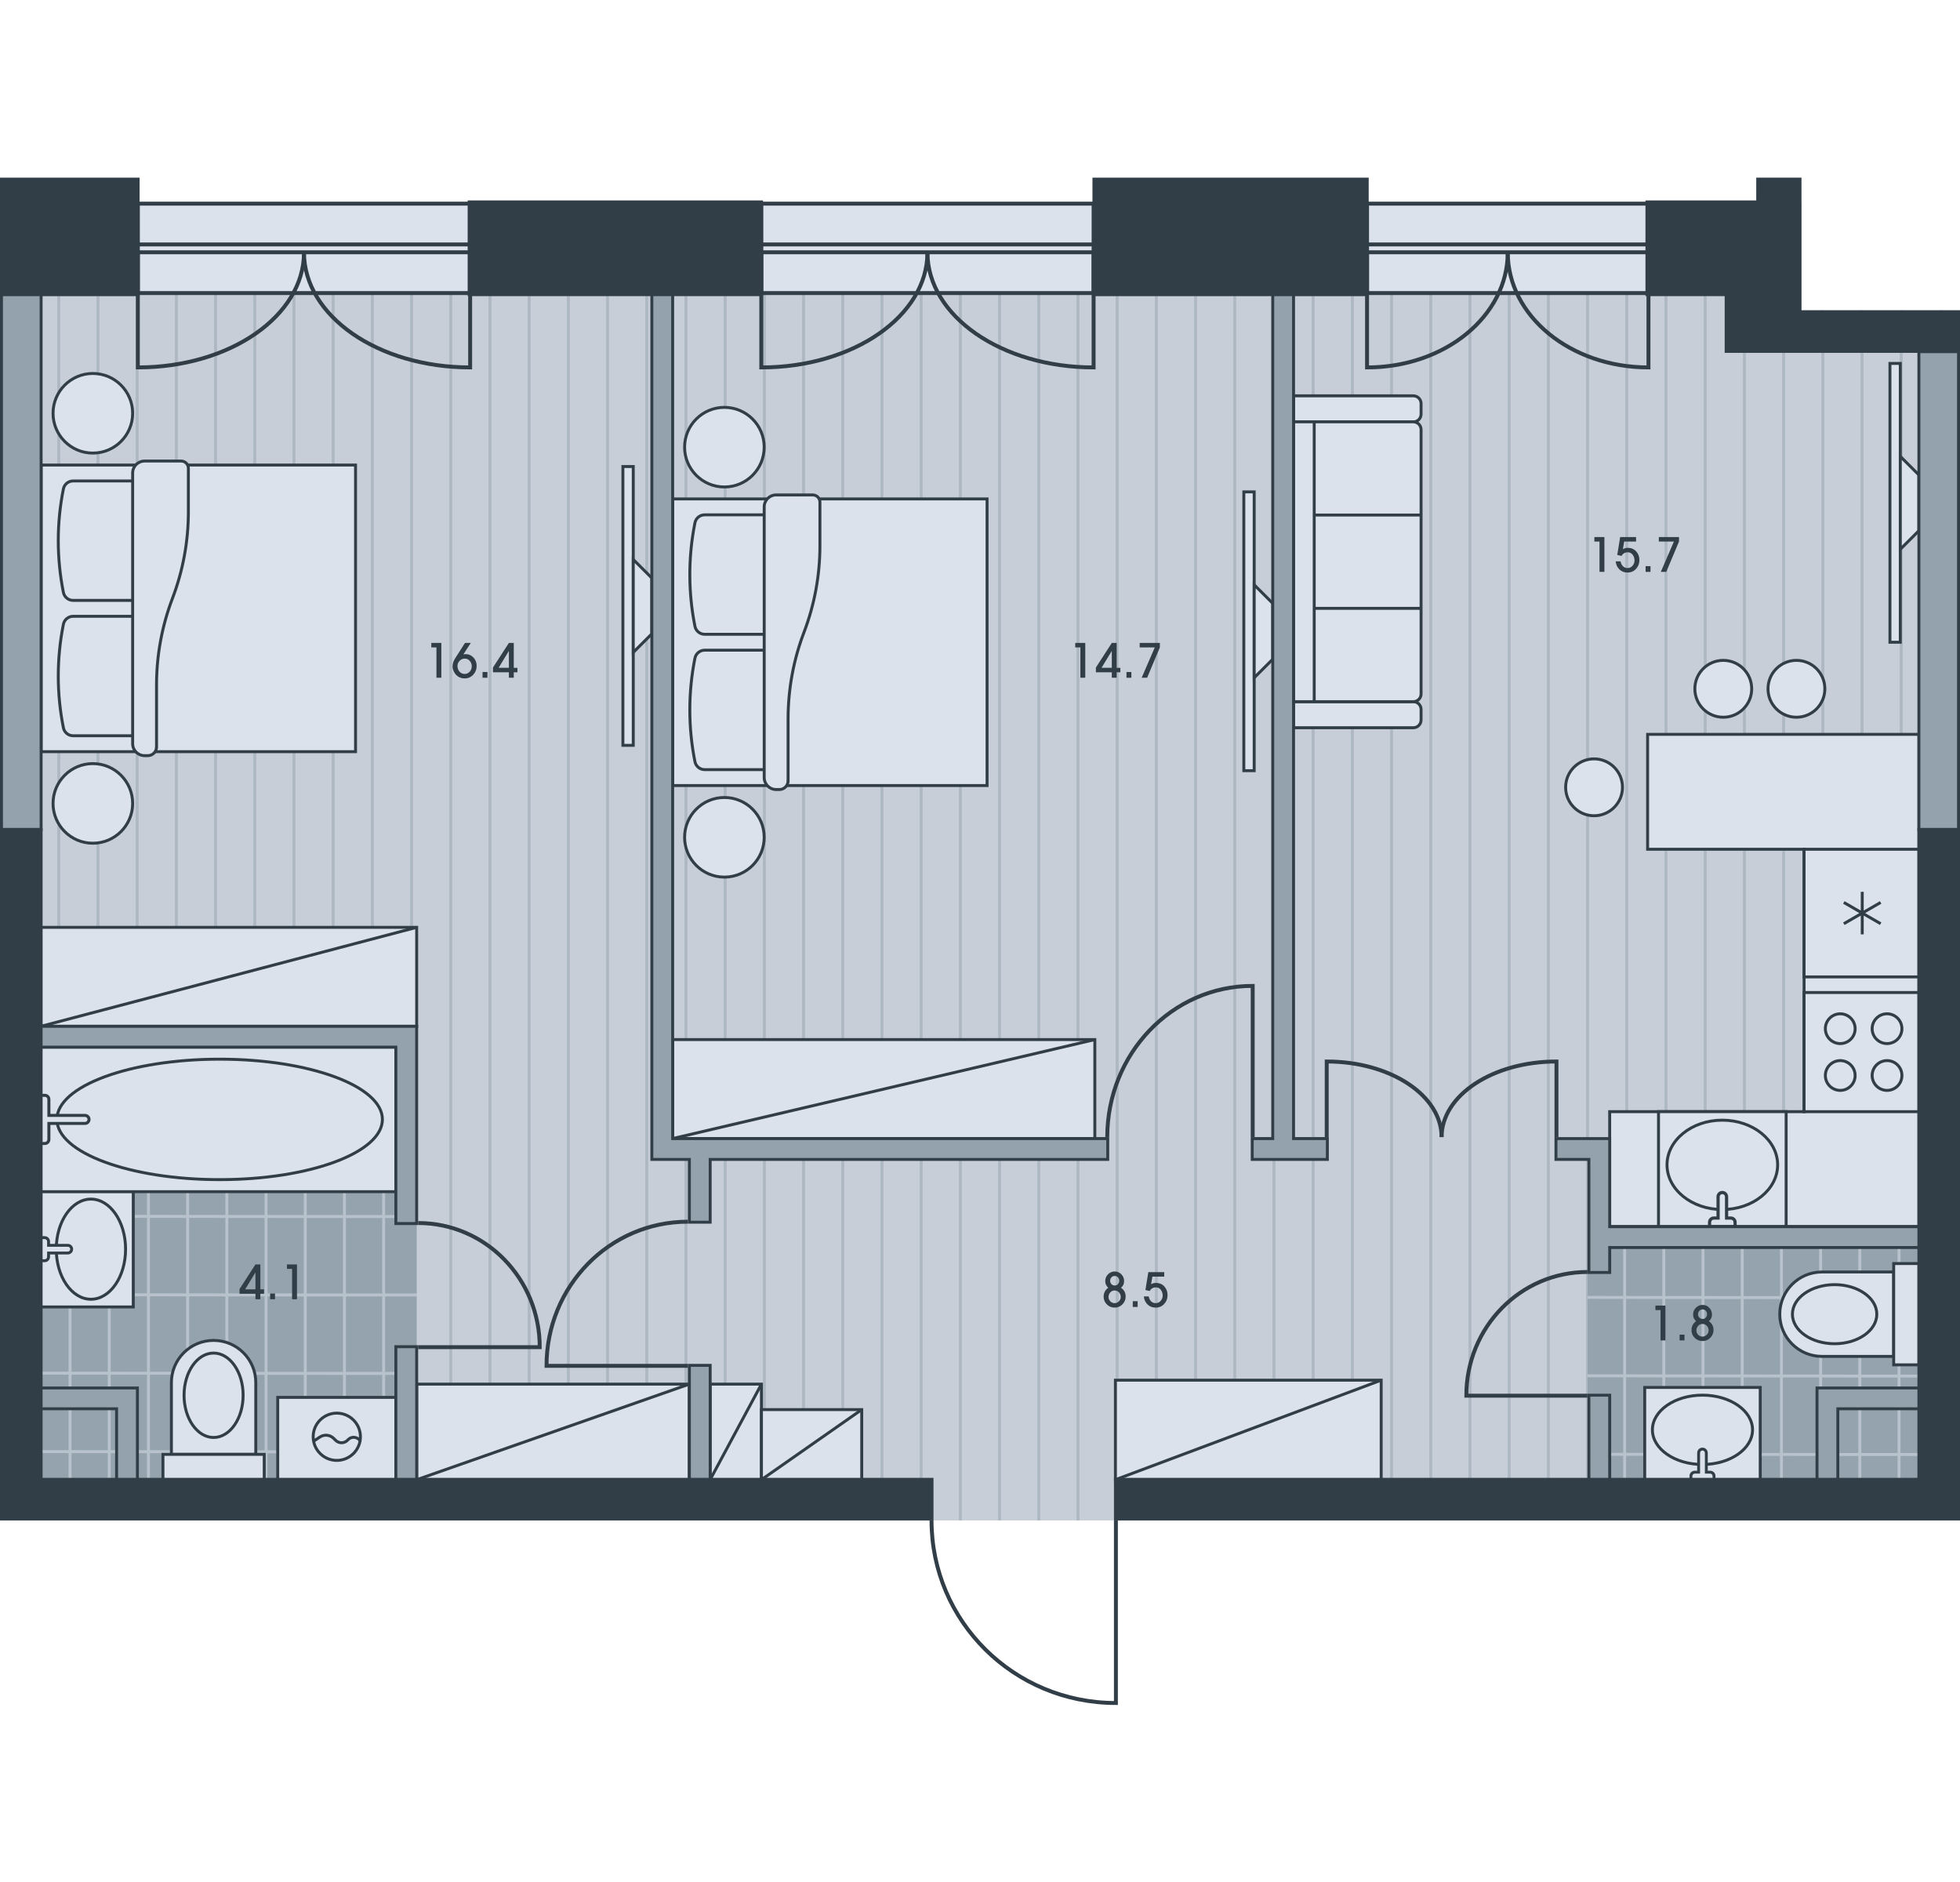 <?xml version="1.0" encoding="utf-8"?>
<!-- Generator: Adobe Illustrator 24.2.0, SVG Export Plug-In . SVG Version: 6.00 Build 0)  -->
<!DOCTYPE svg PUBLIC "-//W3C//DTD SVG 1.1//EN" "http://www.w3.org/Graphics/SVG/1.1/DTD/svg11.dtd">
<svg version="1.1" id="Слой_1" xmlns:x="http://ns.adobe.com/Extensibility/1.0/" xmlns:i="http://ns.adobe.com/AdobeIllustrator/10.0/" xmlns:graph="http://ns.adobe.com/Graphs/1.0/"
	 xmlns="http://www.w3.org/2000/svg" xmlns:xlink="http://www.w3.org/1999/xlink" x="0px" y="0px" viewBox="0 0 500 480"
	 style="enable-background:new 0 0 500 480;" xml:space="preserve">
<style type="text/css">
	.st0{fill:#C8CED7;}
	.st1{clip-path:url(#SVGID_2_);}
	.st2{opacity:0.5;fill:none;stroke:#95A3AE;stroke-width:0.75;enable-background:new    ;}
	.st3{fill:#95A3AE;}
	.st4{opacity:0.5;clip-path:url(#SVGID_4_);}
	.st5{fill:none;stroke:#DCE2EB;stroke-width:0.75;stroke-miterlimit:10;}
	.st6{opacity:0.5;clip-path:url(#SVGID_6_);}
	.st7{fill:#DCE2EB;stroke:#313E48;stroke-width:0.75;}
	.st8{fill-rule:evenodd;clip-rule:evenodd;fill:#DCE2EB;}
	.st9{fill:#313E48;}
	.st10{fill:none;stroke:#313E48;stroke-width:0.75;}
	.st11{fill:#DCE2EB;stroke:#313E48;}
	.st12{fill:none;stroke:#313E48;}
	.st13{fill-rule:evenodd;clip-rule:evenodd;fill:#94A2AD;}
	.st14{fill-rule:evenodd;clip-rule:evenodd;fill:#313E48;}
</style>
<g id="Floor_8_">
	<polygon id="Floor_10_" class="st0" points="459.561,79.131 459.561,51.94 0.02,51.94 
		0.02,387.789 500,387.789 500,79.131 	"/>
	<g id="Pattern_2_">
		<g>
			<defs>
				<polygon id="SVGID_1_" points="459.561,79.131 459.561,51.94 0.02,51.94 0.02,387.789 
					500,387.789 500,79.131 				"/>
			</defs>
			<clipPath id="SVGID_2_">
				<use xlink:href="#SVGID_1_"  style="overflow:visible;"/>
			</clipPath>
			<g id="Pattern_6_" class="st1">
				<line class="st2" x1="24.991" y1="-0" x2="24.991" y2="480"/>
				<line class="st2" x1="34.991" y1="-0" x2="34.991" y2="480"/>
				<line class="st2" x1="44.991" y1="-0" x2="44.991" y2="480"/>
				<line class="st2" x1="54.991" y1="-0" x2="54.991" y2="480"/>
				<line class="st2" x1="64.991" y1="-0" x2="64.991" y2="480"/>
				<line class="st2" x1="74.991" y1="-0" x2="74.991" y2="480"/>
				<line class="st2" x1="84.991" y1="-0" x2="84.991" y2="480"/>
				<line class="st2" x1="94.991" y1="-0" x2="94.991" y2="480"/>
				<line class="st2" x1="104.991" y1="-0" x2="104.991" y2="480"/>
				<line class="st2" x1="114.991" y1="-0" x2="114.991" y2="480"/>
				<line class="st2" x1="4.995" y1="-0" x2="4.995" y2="480"/>
				<line class="st2" x1="14.995" y1="-0" x2="14.995" y2="480"/>
				<line class="st2" x1="124.991" y1="-0" x2="124.991" y2="480"/>
				<line class="st2" x1="134.991" y1="-0" x2="134.991" y2="480"/>
				<line class="st2" x1="144.991" y1="-0" x2="144.991" y2="480"/>
				<line class="st2" x1="154.991" y1="-0" x2="154.991" y2="480"/>
				<line class="st2" x1="164.991" y1="-0" x2="164.991" y2="480"/>
				<line class="st2" x1="174.991" y1="-0" x2="174.991" y2="480"/>
				<line class="st2" x1="184.991" y1="-0" x2="184.991" y2="480"/>
				<line class="st2" x1="194.991" y1="-0" x2="194.991" y2="480"/>
				<line class="st2" x1="204.991" y1="-0" x2="204.991" y2="480"/>
				<line class="st2" x1="214.991" y1="-0" x2="214.991" y2="480"/>
				<line class="st2" x1="224.991" y1="-0" x2="224.991" y2="480"/>
				<line class="st2" x1="234.991" y1="-0" x2="234.991" y2="480"/>
				<line class="st2" x1="244.991" y1="-0" x2="244.991" y2="480"/>
				<line class="st2" x1="254.991" y1="-0" x2="254.991" y2="480"/>
				<line class="st2" x1="264.991" y1="-0" x2="264.991" y2="480"/>
				<line class="st2" x1="274.991" y1="-0" x2="274.991" y2="480"/>
				<line class="st2" x1="284.991" y1="-0" x2="284.991" y2="480"/>
				<line class="st2" x1="294.991" y1="-0" x2="294.991" y2="480"/>
				<line class="st2" x1="304.991" y1="-0" x2="304.991" y2="480"/>
				<line class="st2" x1="314.991" y1="-0" x2="314.991" y2="480"/>
				<line class="st2" x1="324.991" y1="-0" x2="324.991" y2="480"/>
				<line class="st2" x1="334.991" y1="-0" x2="334.991" y2="480"/>
				<line class="st2" x1="344.991" y1="-0" x2="344.991" y2="480"/>
				<line class="st2" x1="354.991" y1="-0" x2="354.991" y2="480"/>
				<line class="st2" x1="364.991" y1="-0" x2="364.991" y2="480"/>
				<line class="st2" x1="374.991" y1="-0" x2="374.991" y2="480"/>
				<line class="st2" x1="384.991" y1="-0" x2="384.991" y2="480"/>
				<line class="st2" x1="394.991" y1="-0" x2="394.991" y2="480"/>
				<line class="st2" x1="404.991" y1="-0" x2="404.991" y2="480"/>
				<line class="st2" x1="414.991" y1="-0" x2="414.991" y2="480"/>
				<line class="st2" x1="424.991" y1="-0" x2="424.991" y2="480"/>
				<line class="st2" x1="434.995" y1="-0" x2="434.995" y2="480"/>
				<line class="st2" x1="445.005" y1="-0" x2="445.005" y2="480"/>
				<line class="st2" x1="455.005" y1="-0" x2="455.005" y2="480"/>
				<line class="st2" x1="465.005" y1="-0" x2="465.005" y2="480"/>
				<line class="st2" x1="475.005" y1="-0" x2="475.005" y2="480"/>
				<line class="st2" x1="485.005" y1="-0" x2="485.005" y2="480"/>
				<line class="st2" x1="495.005" y1="-0" x2="495.005" y2="480"/>
			</g>
		</g>
	</g>
</g>
<g id="Wet_floor_3_">
	<g id="Wet_floor_5_">
		<rect id="Floor_7_" x="4.178" y="264.41" class="st3" width="102.127" height="117.947"/>
		<g id="Pattern_1_">
			<g>
				<defs>
					<rect id="SVGID_3_" x="4.178" y="264.41" width="102.127" height="117.947"/>
				</defs>
				<clipPath id="SVGID_4_">
					<use xlink:href="#SVGID_3_"  style="overflow:visible;"/>
				</clipPath>
				<g id="Wet_pattern_4_" class="st4">
					<line class="st5" x1="187.871" y1="452.655" x2="187.871" y2="260.142"/>
					<line class="st5" x1="177.871" y1="452.655" x2="177.871" y2="260.142"/>
					<line class="st5" x1="167.871" y1="452.655" x2="167.871" y2="260.142"/>
					<line class="st5" x1="157.871" y1="452.655" x2="157.871" y2="260.142"/>
					<line class="st5" x1="147.871" y1="452.655" x2="147.871" y2="260.142"/>
					<line class="st5" x1="137.871" y1="452.655" x2="137.871" y2="260.142"/>
					<line class="st5" x1="127.871" y1="452.655" x2="127.871" y2="260.142"/>
					<line class="st5" x1="117.871" y1="452.655" x2="117.871" y2="260.142"/>
					<line class="st5" x1="107.871" y1="452.655" x2="107.871" y2="260.142"/>
					<line class="st5" x1="97.871" y1="452.655" x2="97.871" y2="260.142"/>
					<line class="st5" x1="87.871" y1="452.655" x2="87.871" y2="260.142"/>
					<line class="st5" x1="77.871" y1="452.655" x2="77.871" y2="260.142"/>
					<line class="st5" x1="67.871" y1="452.655" x2="67.871" y2="260.142"/>
					<line class="st5" x1="57.871" y1="452.655" x2="57.871" y2="260.142"/>
					<line class="st5" x1="47.871" y1="452.655" x2="47.871" y2="260.142"/>
					<line class="st5" x1="37.871" y1="452.655" x2="37.871" y2="260.142"/>
					<line class="st5" x1="27.871" y1="452.655" x2="27.871" y2="260.142"/>
					<line class="st5" x1="17.871" y1="452.655" x2="17.871" y2="260.142"/>
					<line class="st5" x1="7.871" y1="452.655" x2="7.871" y2="260.142"/>
					<line class="st5" x1="-2.129" y1="452.655" x2="-2.129" y2="260.142"/>
					<line class="st5" x1="-12.129" y1="452.655" x2="-12.129" y2="260.142"/>
					<line class="st5" x1="-22.129" y1="452.655" x2="-22.129" y2="260.142"/>
					<path class="st5" d="M200.537,350.266c-77.063,0.046-154.626,0.046-231.881-0.11"/>
					<path class="st5" d="M200.537,370.266c-77.063,0.046-154.626,0.046-231.881-0.11"/>
					<path class="st5" d="M200.537,390.266c-77.063,0.046-154.626,0.046-231.881-0.11"/>
					<path class="st5" d="M200.537,410.266c-77.063,0.046-154.626,0.046-231.881-0.11"/>
					<path class="st5" d="M200.537,430.266c-77.063,0.046-154.626,0.046-231.881-0.11"/>
					<path class="st5" d="M200.537,450.259c-77.063,0.046-154.626,0.046-231.881-0.11"/>
					<path class="st5" d="M200.537,270.259c-77.063,0.053-154.626,0.053-231.881-0.127"/>
					<path class="st5" d="M200.537,290.259c-77.063,0.053-154.626,0.053-231.881-0.127"/>
					<path class="st5" d="M200.537,310.259c-77.063,0.053-154.626,0.053-231.881-0.127"/>
					<path class="st5" d="M200.537,330.259c-77.063,0.053-154.626,0.053-231.881-0.127"/>
				</g>
			</g>
		</g>
	</g>
	<g id="Wet_floor_4_">
		<rect id="Floor_4_" x="404.991" y="313.031" class="st3" width="90.014" height="69.326"/>
		<g id="Pattern">
			<g>
				<defs>
					<rect id="SVGID_5_" x="404.991" y="313.031" width="90.014" height="69.326"/>
				</defs>
				<clipPath id="SVGID_6_">
					<use xlink:href="#SVGID_5_"  style="overflow:visible;"/>
				</clipPath>
				<g id="Wet_pattern_3_" class="st6">
					<line class="st5" x1="574.448" y1="473.33" x2="574.448" y2="280.816"/>
					<line class="st5" x1="564.448" y1="473.33" x2="564.448" y2="280.816"/>
					<line class="st5" x1="554.448" y1="473.33" x2="554.448" y2="280.816"/>
					<line class="st5" x1="544.448" y1="473.33" x2="544.448" y2="280.816"/>
					<line class="st5" x1="534.448" y1="473.33" x2="534.448" y2="280.816"/>
					<line class="st5" x1="524.448" y1="473.33" x2="524.448" y2="280.816"/>
					<line class="st5" x1="514.448" y1="473.33" x2="514.448" y2="280.816"/>
					<line class="st5" x1="504.448" y1="473.33" x2="504.448" y2="280.816"/>
					<line class="st5" x1="494.448" y1="473.33" x2="494.448" y2="280.816"/>
					<line class="st5" x1="484.448" y1="473.33" x2="484.448" y2="280.816"/>
					<line class="st5" x1="474.448" y1="473.33" x2="474.448" y2="280.816"/>
					<line class="st5" x1="464.448" y1="473.33" x2="464.448" y2="280.816"/>
					<line class="st5" x1="454.448" y1="473.33" x2="454.448" y2="280.816"/>
					<line class="st5" x1="444.448" y1="473.33" x2="444.448" y2="280.816"/>
					<line class="st5" x1="434.448" y1="473.33" x2="434.448" y2="280.816"/>
					<line class="st5" x1="424.448" y1="473.33" x2="424.448" y2="280.816"/>
					<line class="st5" x1="414.448" y1="473.33" x2="414.448" y2="280.816"/>
					<line class="st5" x1="404.448" y1="473.33" x2="404.448" y2="280.816"/>
					<line class="st5" x1="394.448" y1="473.33" x2="394.448" y2="280.816"/>
					<line class="st5" x1="384.448" y1="473.33" x2="384.448" y2="280.816"/>
					<line class="st5" x1="374.448" y1="473.33" x2="374.448" y2="280.816"/>
					<line class="st5" x1="364.448" y1="473.33" x2="364.448" y2="280.816"/>
					<path class="st5" d="M587.114,370.941c-77.063,0.046-154.626,0.046-231.881-0.11"/>
					<path class="st5" d="M587.114,390.941c-77.063,0.046-154.626,0.046-231.881-0.11"/>
					<path class="st5" d="M587.114,410.941c-77.063,0.046-154.626,0.046-231.881-0.11"/>
					<path class="st5" d="M587.114,430.941c-77.063,0.046-154.626,0.046-231.881-0.11"/>
					<path class="st5" d="M587.114,450.941c-77.063,0.046-154.626,0.046-231.881-0.11"/>
					<path class="st5" d="M587.114,470.934c-77.063,0.046-154.626,0.046-231.881-0.11"/>
					<path class="st5" d="M587.114,290.933c-77.063,0.053-154.626,0.053-231.881-0.127"/>
					<path class="st5" d="M587.114,310.933c-77.063,0.053-154.626,0.053-231.881-0.127"/>
					<path class="st5" d="M587.114,330.933c-77.063,0.053-154.626,0.053-231.881-0.127"/>
					<path class="st5" d="M587.114,350.933c-77.063,0.053-154.626,0.053-231.881-0.127"/>
				</g>
			</g>
		</g>
	</g>
</g>
<g id="Furniture_1_">
	<g>
		<polygon class="st7" points="489.542,187.296 420.308,187.296 420.308,216.599 460.224,216.599 
			460.224,283.526 410.632,283.526 410.632,312.83 489.542,312.83 489.528,216.599 
			489.542,216.599 		"/>
		<g id="TV_2_21_">
			<rect id="Rectangle_61_x5F_2_21_" x="158.903" y="118.988" class="st7" width="2.641" height="71.109"/>
			<path id="Rectangle_62_x5F_2_21_" class="st7" d="M166.285,147.432l-4.741-4.741v23.703l4.741-4.741
				L166.285,147.432z"/>
		</g>
		<g id="TV_2_20_">
			<rect id="Rectangle_61_x5F_2_20_" x="317.305" y="125.452" class="st7" width="2.641" height="71.109"/>
			<path id="Rectangle_62_x5F_2_20_" class="st7" d="M324.687,153.896l-4.741-4.741v23.703l4.741-4.741
				V153.896z"/>
		</g>
		<g id="TV_2_19_">
			<rect id="Rectangle_61_x5F_2_19_" x="482.128" y="92.691" class="st7" width="2.641" height="71.109"/>
			<path id="Rectangle_62_x5F_2_19_" class="st7" d="M489.51,121.135l-4.741-4.741v23.703l4.741-4.741
				V121.135z"/>
		</g>
		<g id="Sink_14_">
			<rect id="Rectangle_71_14_" x="10.423" y="303.863" class="st7" width="23.577" height="29.471"/>
			<ellipse id="Ellipse_9_x5F_3_14_" class="st7" cx="23.194" cy="318.599" rx="8.841" ry="12.771"/>
			<g id="Faucet_2_14_">
				<path class="st8" d="M10.423,318.599l-0,2.947h0.982c0.542,0,0.982-0.44,0.982-0.982
					l0-0.982h4.912c0.542,0,0.982-0.44,0.982-0.982
					c0-0.542-0.44-0.982-0.982-0.982h-4.912l0-0.982
					c0-0.542-0.44-0.982-0.982-0.982h-0.982L10.423,318.599z"/>
				<path class="st9" d="M10.423,321.546h-0.368v0.368h0.368V321.546z M12.388,319.581v-0.368
					H12.019v0.368H12.388z M12.388,317.617H12.019v0.368h0.368V317.617z M10.423,315.652
					v-0.368h-0.368v0.368H10.423z M10.792,321.546l0-2.947h-0.737l-0,2.947
					H10.792z M11.405,321.178H10.423l-0,0.737h0.982L11.405,321.178z M12.019,320.564
					c0,0.339-0.275,0.614-0.614,0.614l-0,0.737
					c0.746,0,1.351-0.605,1.351-1.351H12.019z M12.019,319.581l-0,0.982h0.737
					l0-0.982H12.019z M17.3,319.213h-4.912l-0,0.737h4.912V319.213z
					 M17.914,318.599c0,0.339-0.275,0.614-0.614,0.614v0.737
					c0.746,0,1.351-0.605,1.351-1.351H17.914z M17.3,317.985
					c0.339,0,0.614,0.275,0.614,0.614h0.737c0-0.746-0.605-1.351-1.351-1.351V317.985
					z M12.388,317.985h4.912v-0.737h-4.912L12.388,317.985z M12.019,316.634
					l-0,0.982h0.737l0-0.982H12.019z M11.405,316.02
					c0.339,0,0.614,0.275,0.614,0.614h0.737c0-0.746-0.605-1.351-1.351-1.351
					V316.02z M10.423,316.02h0.982v-0.737h-0.982V316.02z M10.792,318.599
					l0-2.947h-0.737l-0,2.947H10.792z"/>
			</g>
		</g>
		<g id="WC_14_">
			<path id="Rectangle_66_14_" class="st7" d="M65.251,352.631c0-5.945-4.819-10.764-10.764-10.764
				c-5.945,0-10.764,4.819-10.764,10.764l0,18.3h21.529L65.251,352.631z"/>
			<ellipse id="Ellipse_9_14_" class="st7" cx="54.487" cy="355.86" rx="7.535" ry="10.764"/>
			<rect id="Rectangle_67_14_" x="41.569" y="370.931" class="st7" width="25.835" height="6.459"/>
		</g>
		<g id="Sink_13_">
			<rect id="Rectangle_71_13_" x="419.568" y="353.865" class="st7" width="29.471" height="23.577"/>
			<ellipse id="Ellipse_9_x5F_3_13_" class="st7" cx="434.304" cy="364.671" rx="12.771" ry="8.841"/>
			<g id="Faucet_2_13_">
				<path class="st8" d="M434.304,377.442h2.947v-0.982c0-0.542-0.44-0.982-0.982-0.982
					h-0.982v-4.912c0-0.542-0.44-0.982-0.982-0.982s-0.982,0.44-0.982,0.982
					v4.912h-0.982c-0.542,0-0.982,0.44-0.982,0.982v0.982H434.304z"/>
				<path class="st9" d="M437.251,377.442v0.368h0.368v-0.368H437.251z M435.286,375.477
					h-0.368v0.368h0.368V375.477z M433.322,375.477v0.368h0.368v-0.368H433.322z
					 M431.357,377.442h-0.368v0.368h0.368V377.442z M437.251,377.073h-2.947v0.737h2.947
					V377.073z M436.883,376.459v0.982h0.737v-0.982H436.883z M436.269,375.845
					c0.339,0,0.614,0.275,0.614,0.614h0.737c0-0.746-0.605-1.351-1.351-1.351V375.845z
					 M435.286,375.845h0.982v-0.737h-0.982V375.845z M434.918,370.565v4.912h0.737
					v-4.912H434.918z M434.304,369.951c0.339,0,0.614,0.275,0.614,0.614h0.737
					c0-0.746-0.605-1.351-1.351-1.351V369.951z M433.69,370.565
					c0-0.339,0.275-0.614,0.614-0.614v-0.737c-0.746,0-1.351,0.605-1.351,1.351
					H433.69z M433.69,375.477v-4.912h-0.737v4.912H433.69z M432.339,375.845h0.982
					v-0.737h-0.982V375.845z M431.725,376.459c0-0.339,0.275-0.614,0.614-0.614v-0.737
					c-0.746,0-1.351,0.605-1.351,1.351L431.725,376.459z M431.725,377.442v-0.982
					l-0.737-0v0.982H431.725z M434.304,377.073h-2.947v0.737h2.947V377.073z"/>
			</g>
		</g>
		<g id="WC_13_">
			<path id="Rectangle_66_13_" class="st7" d="M464.784,324.417c-5.945,0-10.764,4.819-10.764,10.764
				c0,5.945,4.819,10.764,10.764,10.764l18.3-0l-0-21.529L464.784,324.417z"/>
			<ellipse id="Ellipse_9_13_" class="st7" cx="468.013" cy="335.182" rx="10.764" ry="7.535"/>
			<rect id="Rectangle_67_13_" x="483.083" y="322.264" class="st7" width="6.459" height="25.835"/>
		</g>
		<g id="Bath_7_">
			<rect id="Rectangle_69_7_" x="10.422" y="267.069" class="st7" width="90.569" height="36.865"/>
			<ellipse id="Ellipse_10_7_" class="st7" cx="56.035" cy="285.502" rx="41.517" ry="15.361"/>
			<g id="Faucet_7_">
				<path class="st8" d="M10.422,285.502l-0,6.144h1.024
					c0.565,0,1.024-0.459,1.024-1.024l0-4.096h9.216
					c0.565,0,1.024-0.459,1.024-1.024s-0.459-1.024-1.024-1.024h-9.216
					l0-4.096c0-0.565-0.459-1.024-1.024-1.024H10.422L10.422,285.502z"/>
				<path class="st9" d="M10.422,291.646h-0.384v0.384h0.384V291.646z M12.47,286.526v-0.384
					h-0.384v0.384H12.47z M12.47,284.478h-0.384v0.384h0.384V284.478z
					 M10.422,279.357l0-0.384h-0.384v0.384H10.422z M10.806,291.646l0-6.144
					H10.038l-0,6.144H10.806z M11.446,291.262h-1.024v0.768h1.024L11.446,291.262z
					 M12.086,290.622c0,0.353-0.287,0.64-0.64,0.64l-0,0.768
					c0.777,0,1.408-0.631,1.408-1.408H12.086z M12.086,286.526l-0,4.096h0.768
					l0-4.096H12.086z M21.686,286.142h-9.216v0.768h9.216V286.142z M22.326,285.502
					c-0,0.353-0.287,0.64-0.64,0.64v0.768c0.777,0,1.408-0.631,1.408-1.408
					H22.326z M21.686,284.862c0.353,0,0.64,0.287,0.64,0.64h0.768
					c0-0.777-0.631-1.408-1.408-1.408V284.862z M12.47,284.862h9.216v-0.768
					l-9.216-0V284.862z M12.086,280.381l-0,4.096h0.768l0-4.096H12.086z
					 M11.446,279.741c0.353,0,0.64,0.287,0.64,0.64h0.768
					c0-0.777-0.631-1.408-1.408-1.408V279.741z M10.422,279.741h1.024v-0.768
					H10.422L10.422,279.741z M10.806,285.502l0-6.144h-0.768l-0,6.144H10.806z"/>
			</g>
		</g>
		<g id="Wardrobe_2_42_">
			<rect id="Rectangle_65_x5F_2_42_" x="10.442" y="236.515" class="st7" width="95.855" height="25.243"/>
			<path id="Vector_3_x5F_2_42_" class="st10" d="M10.442,261.759l95.855-25.243"/>
		</g>
		<g id="Wardrobe_2_41_">
			<rect id="Rectangle_65_x5F_2_41_" x="171.605" y="265.142" class="st7" width="107.689" height="25.243"/>
			<path id="Vector_3_x5F_2_41_" class="st10" d="M171.605,290.385l107.689-25.243"/>
		</g>
		<g id="Wardrobe_2_40_">
			<rect id="Rectangle_65_x5F_2_40_" x="106.305" y="353.018" class="st7" width="69.54" height="24.375"/>
			<path id="Vector_3_x5F_2_40_" class="st10" d="M106.305,377.393l69.54-24.375"/>
		</g>
		<g id="Wardrobe_2_39_">
			<rect id="Rectangle_65_x5F_2_39_" x="284.544" y="352.011" class="st7" width="67.797" height="25.382"/>
			<path id="Vector_3_x5F_2_39_" class="st10" d="M284.544,377.393l67.797-25.382"/>
		</g>
		<g id="Wardrobe_2_38_">
			<rect id="Rectangle_65_x5F_2_38_" x="181.158" y="353.018" class="st7" width="13.087" height="24.375"/>
			<path id="Vector_3_x5F_2_38_" class="st10" d="M181.158,377.393l13.087-24.375"/>
		</g>
		<g id="Wardrobe_2_37_">
			<rect id="Rectangle_65_x5F_2_37_" x="194.245" y="359.515" class="st7" width="25.584" height="17.877"/>
			<path id="Vector_3_x5F_2_37_" class="st10" d="M194.245,377.393l25.584-17.877"/>
		</g>
		<g id="Fridge_6_">
			<rect id="Rectangle_76_6_" x="460.224" y="216.599" class="st7" width="29.303" height="32.559"/>
			<path id="Vector_4_7_" class="st10" d="M479.76,235.592l-9.399-5.427 M479.76,230.166
				l-9.399,5.427 M475.061,238.306v-10.853"/>
		</g>
		<g id="Sink_3_6_">
			<rect id="Rectangle_71_x5F_4_6_" x="423.089" y="283.525" class="st7" width="32.559" height="29.303"/>
			<ellipse id="Ellipse_9_x5F_6_6_" class="st7" cx="439.369" cy="297.091" rx="14.109" ry="11.396"/>
			<g id="Faucet_4_6_">
				<path class="st8" d="M439.369,312.828h-3.256v-1.085c0-0.599,0.486-1.085,1.085-1.085
					h1.085v-5.427c0-0.599,0.486-1.085,1.085-1.085s1.085,0.486,1.085,1.085v5.427
					h1.085c0.599,0,1.085,0.486,1.085,1.085v1.085H439.369z"/>
				<path class="st9" d="M436.113,312.828l0,0.407h-0.407v-0.407H436.113z
					 M439.369,312.828v0.407V312.828z M436.113,311.743h-0.407H436.113z M437.198,310.657
					v0.407V310.657z M438.283,310.657h0.407v0.407h-0.407V310.657z M440.454,310.657
					v0.407h-0.407v-0.407H440.454z M442.625,311.743h-0.407H442.625z M442.625,312.828
					h0.407v0.407h-0.407V312.828z M436.113,312.421h3.256v0.814h-3.256
					L436.113,312.421z M436.52,311.743v1.085h-0.814v-1.085H436.52z M437.198,311.064
					c-0.374,0-0.678,0.304-0.678,0.678h-0.814c0-0.824,0.669-1.492,1.492-1.492
					V311.064z M438.283,311.064h-1.085v-0.814l1.085-0V311.064z M438.69,305.231
					l0,5.427h-0.814v-5.427H438.69z M439.369,304.552
					c-0.374,0-0.678,0.304-0.678,0.678h-0.814c0-0.824,0.669-1.492,1.492-1.492
					V304.552z M440.047,305.231c0-0.375-0.304-0.678-0.678-0.678v-0.814
					c0.824,0,1.492,0.668,1.492,1.492H440.047z M440.047,310.657v-5.427h0.814v5.427
					H440.047z M441.539,311.064h-1.085v-0.814h1.085V311.064z M442.218,311.743
					c0-0.375-0.304-0.678-0.678-0.678v-0.814c0.824,0,1.492,0.668,1.492,1.492
					H442.218z M442.218,312.828v-1.085h0.814v1.085H442.218z M439.369,312.421h3.256
					v0.814h-3.256V312.421z"/>
			</g>
		</g>
		<g id="Oven_6_">
			<rect id="Rectangle_77_6_" x="460.224" y="253.139" class="st7" width="29.303" height="30.389"/>
			<circle id="Ellipse_11_6_" class="st7" cx="469.45" cy="262.364" r="3.799"/>
			<circle id="Ellipse_13_6_" class="st7" cx="469.45" cy="274.303" r="3.799"/>
			<circle id="Ellipse_12_6_" class="st7" cx="481.388" cy="262.364" r="3.799"/>
			<circle id="Ellipse_14_6_" class="st7" cx="481.388" cy="274.303" r="3.799"/>
		</g>
		<g id="Sofa_6_">
			<path class="st7" d="M360.544,185.607h-30.555v-6.652h30.555
				c1.091,0,1.975,0.884,1.975,1.975v2.702
				C362.519,184.723,361.635,185.607,360.544,185.607z"/>
			<path class="st7" d="M360.544,107.606h-30.555v-6.652h30.555
				c1.091,0,1.975,0.884,1.975,1.975v2.702
				C362.519,106.722,361.635,107.606,360.544,107.606z"/>
			<path class="st7" d="M360.544,178.961h-30.555v-71.37h30.555
				c1.091,0,1.975,0.884,1.975,1.975v67.42
				C362.519,178.077,361.635,178.961,360.544,178.961z"/>
			<line class="st10" x1="335.163" y1="131.361" x2="362.26" y2="131.361"/>
			<line class="st10" x1="335.163" y1="155.159" x2="362.26" y2="155.159"/>
			<line class="st10" x1="335.258" y1="179.092" x2="335.258" y2="107.606"/>
		</g>
		<g id="Wash_6_">
			<rect id="Rectangle_71_x5F_3_6_" x="70.849" y="356.399" class="st7" width="30.141" height="21.098"/>
			<path id="Vector_3_7_" class="st10" d="M79.891,367.651l1.7-1.133
				c1.115-0.743,2.599-0.596,3.547,0.352l0.473,0.472
				c0.837,0.837,2.193,0.837,3.03,0l0.196-0.196
				c0.938-0.937,2.519-0.681,3.112,0.505 M79.891,366.445
				c0,3.33,2.699,6.028,6.028,6.028s6.028-2.699,6.028-6.028
				c0-3.329-2.699-6.028-6.028-6.028S79.891,363.116,79.891,366.445z"/>
		</g>
		<g id="Bed_2_13_">
			<rect id="Rectangle_54_x5F_2_13_" x="10.487" y="118.607" class="st7" width="80.211" height="73.104"/>
			<path id="Rectangle_59_x5F_2_13_" class="st7" d="M23.686,115.561L23.686,115.561
				c-5.608,0-10.153-4.546-10.153-10.153l0,0c0-5.608,4.546-10.153,10.153-10.153l0,0
				c5.608,0,10.153,4.546,10.153,10.153l0,0C33.839,111.015,29.294,115.561,23.686,115.561
				z"/>
			<path id="Rectangle_60_x5F_2_13_" class="st7" d="M23.686,215.063L23.686,215.063
				c-5.608,0-10.153-4.546-10.153-10.153l0,0c0-5.607,4.546-10.153,10.153-10.153l0,0
				c5.608,0,10.153,4.546,10.153,10.153l0,0
				C33.839,210.517,29.294,215.063,23.686,215.063z"/>
			<path id="Rectangle_56_x5F_2_13_" class="st10" d="M33.839,187.649H18.648
				c-1.203,0-2.239-0.849-2.475-2.03l0,0c-1.742-8.714-1.742-17.687,0-26.401l0,0
				c0.237-1.181,1.272-2.03,2.475-2.03h15.191"/>
			<path id="Rectangle_57_x5F_2_13_" class="st10" d="M33.839,153.128H18.648
				c-1.203,0-2.239-0.849-2.475-2.03l0,0c-1.742-8.714-1.742-17.687,0-26.401l0,0
				c0.237-1.181,1.272-2.03,2.475-2.03h15.191"/>
			<path id="Rectangle_55_x5F_2_13_" class="st7" d="M39.931,190.506c0,1.226-0.994,2.22-2.22,2.22
				h-0.826c-1.682,0-3.046-1.364-3.046-3.046v-69.043
				c0-1.682,1.364-3.046,3.046-3.046h9.332c1.014,0,1.837,0.822,1.837,1.837
				v11.123c0,7.542-1.377,15.021-4.061,22.069s-4.061,14.527-4.061,22.069V190.506z"/>
		</g>
		<g id="Bed_2_12_">
			<rect id="Rectangle_54_x5F_2_12_" x="171.596" y="127.249" class="st7" width="80.21" height="73.103"/>
			<path id="Rectangle_59_x5F_2_12_" class="st7" d="M184.795,124.203L184.795,124.203
				c-5.607,0-10.153-4.546-10.153-10.153l0,0c0-5.607,4.546-10.153,10.153-10.153l0,0
				c5.607,0,10.153,4.546,10.153,10.153l0,0
				C194.948,119.657,190.402,124.203,184.795,124.203z"/>
			<path id="Rectangle_60_x5F_2_12_" class="st7" d="M184.795,223.705L184.795,223.705
				c-5.607,0-10.153-4.546-10.153-10.153l0,0c0-5.607,4.546-10.153,10.153-10.153l0,0
				c5.607,0,10.153,4.546,10.153,10.153l0,0
				C194.948,219.159,190.402,223.705,184.795,223.705z"/>
			<path id="Rectangle_56_x5F_2_12_" class="st10" d="M194.948,196.291H179.757
				c-1.203,0-2.239-0.849-2.475-2.03l0,0c-1.742-8.714-1.742-17.687,0-26.4l0,0
				c0.237-1.181,1.272-2.03,2.475-2.03h15.191"/>
			<path id="Rectangle_57_x5F_2_12_" class="st10" d="M194.948,161.77H179.757
				c-1.203,0-2.239-0.849-2.475-2.03l0,0c-1.742-8.713-1.742-17.687,0-26.4l0,0
				c0.237-1.181,1.272-2.03,2.475-2.03h15.191"/>
			<path id="Rectangle_55_x5F_2_12_" class="st7" d="M201.04,199.148c0,1.225-0.994,2.219-2.219,2.219
				h-0.826c-1.682,0-3.046-1.364-3.046-3.046v-69.042
				c0-1.682,1.364-3.046,3.046-3.046h9.332c1.014,0,1.837,0.822,1.837,1.837v11.123
				c0,7.542-1.377,15.021-4.061,22.069c-2.685,7.048-4.061,14.527-4.061,22.069
				V199.148z"/>
		</g>
		<circle class="st7" cx="439.61" cy="175.678" r="7.252"/>
		<circle class="st7" cx="458.273" cy="175.678" r="7.252"/>
		<circle class="st7" cx="406.647" cy="200.801" r="7.252"/>
	</g>
</g>
<g id="Windows_3_">
	<g id="Windows_7_">
		<rect id="Rectangle_52_6_" x="35.163" y="51.94" class="st11" width="84.773" height="22.806"/>
		<rect id="Rectangle_53_6_" x="35.163" y="62.342" class="st11" width="84.773" height="2.001"/>
	</g>
	<path id="Intersect_2_26_" class="st12" d="M77.549,64.38
		c0,16.2,18.908,29.332,42.386,29.332l-0-29.332"/>
	<path id="Intersect_2_25_" class="st12" d="M77.549,64.38
		c-0,16.2-18.908,29.332-42.386,29.332l0-29.332"/>
	<g id="Windows_6_">
		<rect id="Rectangle_52_5_" x="194.207" y="51.94" class="st11" width="84.773" height="22.806"/>
		<rect id="Rectangle_53_5_" x="194.207" y="62.342" class="st11" width="84.773" height="2.001"/>
	</g>
	<path id="Intersect_2_24_" class="st12" d="M236.593,64.38
		c0,16.2,18.908,29.332,42.386,29.332l-0-29.332"/>
	<path id="Intersect_2_23_" class="st12" d="M236.593,64.38
		c-0,16.2-18.908,29.332-42.386,29.332l0-29.332"/>
	<g id="Windows_5_">
		<rect id="Rectangle_52_3_" x="348.736" y="51.94" class="st11" width="71.789" height="22.806"/>
		<rect id="Rectangle_53_3_" x="348.736" y="62.342" class="st11" width="71.789" height="2.001"/>
	</g>
	<path id="Intersect_2_22_" class="st12" d="M384.63,64.38
		c0,16.2,16.012,29.332,35.895,29.332l-0-29.332"/>
	<path id="Intersect_2_21_" class="st12" d="M384.63,64.38
		c-0,16.2-16.012,29.332-35.895,29.332l0-29.332"/>
</g>
<g id="Walls_1_">
	<g>
		<g>
			<polygon class="st13" points="100.985,312.061 100.985,267.065 10.296,267.065 10.295,261.755 
				106.295,261.755 106.295,312.061 			"/>
			<g>
				<path class="st9" d="M105.92,262.13v49.555l-4.56,0v-44.245v-0.75h-0.75H10.671
					l-0-4.56H105.92 M106.67,261.38h-0H9.92l0,6.06h90.689v44.995
					l6.06-0V261.38L106.67,261.38z"/>
			</g>
		</g>
		<g>
			<rect x="405.328" y="355.841" class="st13" width="5.311" height="21.594"/>
			<g>
				<path class="st9" d="M410.263,356.216l0,20.843h-4.56v-20.843L410.263,356.216
					 M411.013,355.466l-6.06,0v22.343h6.06L411.013,355.466L411.013,355.466z"/>
			</g>
		</g>
		<g>
			<rect x="175.856" y="348.231" class="st13" width="5.31" height="29.204"/>
			<g>
				<path class="st9" d="M180.791,348.606v28.454h-4.56v-28.454L180.791,348.606
					 M181.541,347.856l-6.06,0v29.954h6.06V347.856L181.541,347.856z"/>
			</g>
		</g>
		<g>
			<rect x="100.985" y="343.473" class="st13" width="5.31" height="33.962"/>
			<g>
				<path class="st9" d="M105.92,343.848v33.212h-4.56v-33.211L105.92,343.848
					 M106.67,343.098l-6.06,0v34.711h6.06V343.098L106.67,343.098z"/>
			</g>
		</g>
		<g>
			<polygon class="st13" points="175.856,311.715 175.856,295.702 166.286,295.702 166.286,74.873 
				171.595,74.872 171.595,290.393 282.586,290.393 282.586,295.702 181.166,295.702 
				181.166,311.715 			"/>
			<g>
				<path class="st9" d="M171.22,75.247V290.018v0.75h0.75h110.241v4.56H181.541h-0.75v0.75v15.263
					h-4.56v-15.263v-0.75h-0.75h-3.511h-5.31V75.248L171.22,75.247 M171.97,74.497
					l-6.06,0.001v221.58h0.212h5.848h3.511v16.013h6.06v-16.013h101.42v-6.06
					h-110.991V74.497L171.97,74.497z"/>
			</g>
		</g>
		<g>
			<polygon class="st13" points="319.442,295.703 319.442,290.394 324.678,290.394 324.678,74.873 
				329.988,74.872 329.988,290.394 338.611,290.394 338.611,295.703 			"/>
			<g>
				<path class="st9" d="M329.613,75.247v214.771v0.75h0.75h7.873v4.56H319.818l-0-4.56
					h4.486h0.75v-0.75V75.248L329.613,75.247 M330.363,74.497l-6.06,0.001v215.521h-5.236
					l0,6.06h19.919v-6.06h-8.623V74.497L330.363,74.497z"/>
			</g>
		</g>
		<g>
			<polygon class="st13" points="405.328,324.539 405.328,295.703 396.928,295.703 396.927,290.394 
				410.639,290.394 410.639,312.866 489.766,312.866 489.766,318.175 410.639,318.175 
				410.639,324.539 			"/>
			<g>
				<path class="st9" d="M410.263,290.769l0,21.722v0.75h0.75h78.377v4.56h-78.377h-0.75v0.75
					v5.614h-4.56v-28.086v-0.75h-0.75h-7.651l-0-4.56H410.263 M411.013,290.019
					h-0.087h-14.374l0,6.06h8.401v28.836h6.06v-6.364h79.127v-6.06h-79.127
					L411.013,290.019L411.013,290.019z"/>
			</g>
		</g>
		<g>
			<polygon class="st13" points="463.524,377.435 463.524,354 489.766,354 489.766,359.31 
				468.835,359.31 468.835,377.435 			"/>
			<g>
				<path class="st9" d="M489.391,354.375v4.56h-20.181h-0.75v0.75v17.375h-4.56v-22.685H489.391
					 M490.141,353.625h-26.991v0.277v23.908h6.06v-18.125h20.931V353.625
					L490.141,353.625z"/>
			</g>
		</g>
		<g>
			<polygon class="st13" points="29.744,377.435 29.744,359.31 10.369,359.31 10.369,354 
				35.054,354 35.054,377.435 			"/>
			<g>
				<path class="st9" d="M34.679,354.375l-0,2.28v20.405h-4.56v-17.375v-0.75h-0.75h-18.625
					v-4.56H34.679 M35.429,353.625H9.994v6.06h19.375v18.125h6.06v-21.155
					L35.429,353.625L35.429,353.625z"/>
			</g>
		</g>
		<g>
			<rect x="0.375" y="74.946" class="st13" width="10.113" height="136.597"/>
			<g>
				<path class="st9" d="M10.113,75.32l0,135.847H0.75L0.75,75.321L10.113,75.32
					 M10.863,74.57L-0,74.571l0,137.346h10.863L10.863,74.57L10.863,74.57z"/>
			</g>
		</g>
		<g>
			<rect x="489.512" y="89.688" class="st13" width="10.113" height="121.854"/>
			<g>
				<path class="st9" d="M499.25,90.063L499.25,211.167h-9.363L489.887,90.064L499.25,90.063
					 M500,89.313l-10.863,0.001l0,122.604H500L500,89.313L500,89.313z"/>
			</g>
		</g>
	</g>
	<g>
		<polygon class="st14" points="459.561,79.131 459.561,75.528 459.561,75.528 459.561,45.304 
			448.021,45.304 448.021,51.123 419.761,51.123 419.761,75.528 439.969,75.528 
			439.969,89.994 457.878,89.994 459.561,89.994 500,89.994 500,79.131 		"/>
		<polygon class="st14" points="10.863,211.184 0,211.185 0,376.926 -0,376.926 
			0,378.206 0,387.789 0.001,387.789 0.001,387.789 238.136,387.789 
			238.136,376.926 10.863,376.926 		"/>
		<polygon class="st14" points="0,75.528 35.614,75.528 35.613,45.304 21.184,45.304 
			21.184,45.304 9.562,45.304 0,45.304 0,45.304 0,45.304 		"/>
		<rect x="119.301" y="51.123" class="st14" width="75.34" height="24.405"/>
		<polygon class="st14" points="349.159,75.528 349.159,45.304 278.687,45.304 278.688,75.528 		
			"/>
		<polygon class="st14" points="500,211.184 489.137,211.185 489.137,376.926 284.172,376.926 
			284.173,387.789 500,387.789 500,376.926 500,376.926 		"/>
	</g>
</g>
<g id="Doors_1_">
	<path id="Intersect_2_20_" class="st12" d="M282.464,290.018
		c0-21.301,16.55-38.567,37.101-38.567l-0,38.567"/>
	<path id="Intersect_2_19_" class="st12" d="M367.753,290.018
		c0-10.65,13.073-19.284,29.305-19.284l-0,19.284"/>
	<path id="Intersect_2_18_" class="st12" d="M367.753,290.018
		c-0-10.65-13.073-19.284-29.305-19.284l0,19.284"/>
	<path id="Intersect_2_17_" class="st12" d="M237.634,387.789
		c0,25.715,20.982,46.561,47.035,46.561l-0-46.561"/>
	<path id="Intersect_2_9_" class="st12" d="M404.953,324.417
		c-17.062,0-30.892,14.074-30.892,31.55l30.892-0"/>
	<path id="Intersect_2_7_" class="st12" d="M175.481,311.591
		c-19.918,0-36.064,16.4-36.064,36.763l36.064-0"/>
	<path id="Intersect_2_6_" class="st12" d="M106.67,311.933
		c17.131,0,31.017,14.125,31.017,31.665l-31.017-0"/>
</g>
<g id="Numbers_1_">
	<g>
		<path class="st9" d="M112.584,172.858h-1.248v-7.74h-1.308v-1.14h2.556V172.858z"/>
		<path class="st9" d="M121.597,169.834c0,0.881-0.292,1.633-0.876,2.257
			s-1.312,0.936-2.185,0.936c-0.624,0-1.18-0.158-1.668-0.474
			c-0.488-0.316-0.86-0.754-1.116-1.314c-0.199-0.424-0.3-0.836-0.3-1.236
			c0-0.728,0.224-1.436,0.672-2.124l2.496-3.899h1.477l-1.885,2.916
			c0.2-0.04,0.376-0.06,0.528-0.06c0.824,0,1.506,0.292,2.046,0.875
			C121.327,168.295,121.597,169.003,121.597,169.834z M120.349,169.967
			c0-0.536-0.166-1.002-0.498-1.398c-0.332-0.396-0.763-0.594-1.29-0.594
			c-0.521,0-0.96,0.189-1.32,0.569c-0.36,0.381-0.54,0.826-0.54,1.339
			c0,0.544,0.172,1.014,0.517,1.409c0.344,0.396,0.783,0.595,1.319,0.595
			c0.504,0,0.932-0.192,1.284-0.576C120.172,170.927,120.349,170.478,120.349,169.967z
			"/>
		<path class="st9" d="M124.344,172.858h-1.248v-1.464h1.248V172.858z"/>
		<path class="st9" d="M132,171.467h-0.936v1.392h-1.248v-1.392h-4.057v-1.212
			l4.057-6.276h1.248v6.348h0.936V171.467z M129.816,170.326v-4.272h-0.024
			l-2.592,4.272H129.816z"/>
	</g>
	<g>
		<path class="st9" d="M276.854,172.858h-1.248v-7.74h-1.308v-1.14h2.556V172.858z"/>
		<path class="st9" d="M285.806,171.467h-0.936v1.392h-1.248v-1.392h-4.057v-1.212
			l4.057-6.276h1.248v6.348h0.936V171.467z M283.622,170.326v-4.272h-0.024
			l-2.592,4.272H283.622z"/>
		<path class="st9" d="M288.613,172.858h-1.248v-1.464h1.248V172.858z"/>
		<path class="st9" d="M295.885,165.118l-3.252,7.74h-1.392l3.348-7.74h-3.853v-1.14
			h5.148V165.118z"/>
	</g>
	<g>
		<path class="st9" d="M409.286,145.857h-1.248v-7.74h-1.308v-1.14h2.556V145.857z"/>
		<path class="st9" d="M418.215,142.845c0,0.88-0.288,1.63-0.864,2.25
			s-1.3,0.93-2.172,0.93c-0.832,0-1.522-0.266-2.07-0.798
			s-0.866-1.218-0.954-2.059h1.248c0.096,0.505,0.296,0.917,0.601,1.236
			c0.304,0.32,0.699,0.48,1.188,0.48c0.504,0,0.926-0.196,1.266-0.588
			c0.341-0.393,0.511-0.845,0.511-1.356c0-0.544-0.156-1.026-0.469-1.446
			c-0.312-0.42-0.731-0.63-1.26-0.63c-0.695,0-1.228,0.309-1.596,0.924
			l-1.08-0.252l0.744-4.56h4.056v1.14h-3.023l-0.336,1.968
			c0.336-0.24,0.747-0.36,1.235-0.36c0.872,0,1.586,0.298,2.143,0.894
			C417.937,141.216,418.215,141.957,418.215,142.845z"/>
		<path class="st9" d="M421.046,145.857h-1.248v-1.464h1.248V145.857z"/>
		<path class="st9" d="M428.317,138.117l-3.252,7.74h-1.392l3.348-7.74h-3.853v-1.14
			h5.148V138.117z"/>
	</g>
	<g>
		<path class="st9" d="M287.156,330.683c0,0.776-0.274,1.44-0.822,1.992
			s-1.21,0.828-1.985,0.828c-0.776,0-1.438-0.27-1.986-0.81
			s-0.822-1.198-0.822-1.975c0-0.943,0.389-1.704,1.164-2.28
			c-0.264-0.264-0.456-0.523-0.576-0.779c-0.119-0.257-0.18-0.564-0.18-0.925
			c0-0.672,0.236-1.248,0.708-1.728c0.472-0.48,1.044-0.72,1.716-0.72
			c0.664,0,1.229,0.241,1.692,0.726s0.696,1.054,0.696,1.71
			c0,0.376-0.061,0.694-0.181,0.954s-0.323,0.514-0.611,0.762
			C286.761,328.975,287.156,329.723,287.156,330.683z M285.908,330.791
			c0-0.448-0.149-0.836-0.45-1.164c-0.3-0.328-0.67-0.492-1.109-0.492
			c-0.44,0-0.811,0.164-1.11,0.492s-0.45,0.712-0.45,1.152
			c0,0.432,0.15,0.804,0.45,1.115c0.3,0.312,0.666,0.469,1.098,0.469
			c0.425,0,0.792-0.156,1.104-0.469C285.752,331.583,285.908,331.215,285.908,330.791z
			 M285.513,326.603c0-0.319-0.112-0.596-0.336-0.828
			c-0.225-0.231-0.496-0.348-0.816-0.348c-0.328,0-0.604,0.122-0.828,0.366
			s-0.336,0.53-0.336,0.857c0,0.328,0.11,0.612,0.33,0.853
			s0.494,0.359,0.822,0.359c0.352,0,0.634-0.119,0.846-0.359
			S285.513,326.963,285.513,326.603z"/>
		<path class="st9" d="M290.217,333.335H288.969v-1.464h1.248V333.335z"/>
		<path class="st9" d="M297.849,330.324c0,0.88-0.288,1.63-0.864,2.25
			s-1.3,0.93-2.172,0.93c-0.832,0-1.522-0.266-2.07-0.798
			s-0.866-1.218-0.954-2.059h1.248c0.096,0.505,0.296,0.917,0.601,1.236
			c0.304,0.32,0.699,0.48,1.188,0.48c0.504,0,0.926-0.196,1.266-0.588
			c0.341-0.393,0.511-0.845,0.511-1.356c0-0.544-0.156-1.026-0.469-1.446
			c-0.312-0.42-0.731-0.63-1.26-0.63c-0.695,0-1.228,0.309-1.596,0.924
			l-1.08-0.252l0.744-4.56h4.056v1.14h-3.023l-0.336,1.968
			c0.336-0.24,0.747-0.359,1.235-0.359c0.872,0,1.586,0.298,2.143,0.894
			C297.57,328.694,297.849,329.435,297.849,330.324z"/>
	</g>
	<g>
		<path class="st9" d="M424.856,341.867h-1.248v-7.74h-1.308v-1.14h2.556V341.867z"/>
		<path class="st9" d="M429.717,341.867H428.469v-1.464h1.248V341.867z"/>
		<path class="st9" d="M437.12,339.214c0,0.776-0.274,1.44-0.822,1.992
			s-1.21,0.828-1.985,0.828c-0.776,0-1.438-0.27-1.986-0.81
			s-0.822-1.198-0.822-1.975c0-0.943,0.389-1.704,1.164-2.28
			c-0.264-0.264-0.456-0.523-0.576-0.779c-0.119-0.257-0.18-0.564-0.18-0.925
			c0-0.672,0.236-1.248,0.708-1.728c0.472-0.48,1.044-0.72,1.716-0.72
			c0.664,0,1.229,0.241,1.692,0.726s0.696,1.054,0.696,1.71
			c0,0.376-0.061,0.694-0.181,0.954s-0.323,0.514-0.611,0.762
			C436.725,337.506,437.12,338.254,437.12,339.214z M435.872,339.323
			c0-0.448-0.149-0.836-0.45-1.164c-0.3-0.328-0.67-0.492-1.109-0.492
			c-0.44,0-0.811,0.164-1.11,0.492s-0.45,0.712-0.45,1.152
			c0,0.432,0.15,0.804,0.45,1.115c0.3,0.312,0.666,0.469,1.098,0.469
			c0.425,0,0.792-0.156,1.104-0.469C435.716,340.115,435.872,339.746,435.872,339.323z
			 M435.477,335.134c0-0.319-0.112-0.596-0.336-0.828
			c-0.225-0.231-0.496-0.348-0.816-0.348c-0.328,0-0.604,0.122-0.828,0.366
			s-0.336,0.53-0.336,0.857c0,0.328,0.11,0.612,0.33,0.853
			s0.494,0.359,0.822,0.359c0.352,0,0.634-0.119,0.846-0.359
			S435.477,335.494,435.477,335.134z"/>
	</g>
	<g>
		<path class="st9" d="M67.35,329.978h-0.936v1.392h-1.248v-1.392H61.109v-1.212
			l4.057-6.276h1.248v6.348h0.936V329.978z M65.166,328.837v-4.272h-0.024
			l-2.592,4.272H65.166z"/>
		<path class="st9" d="M70.158,331.369h-1.248v-1.464h1.248V331.369z"/>
		<path class="st9" d="M75.762,331.369h-1.248v-7.74h-1.308v-1.14h2.556V331.369z"/>
	</g>
</g>
</svg>
